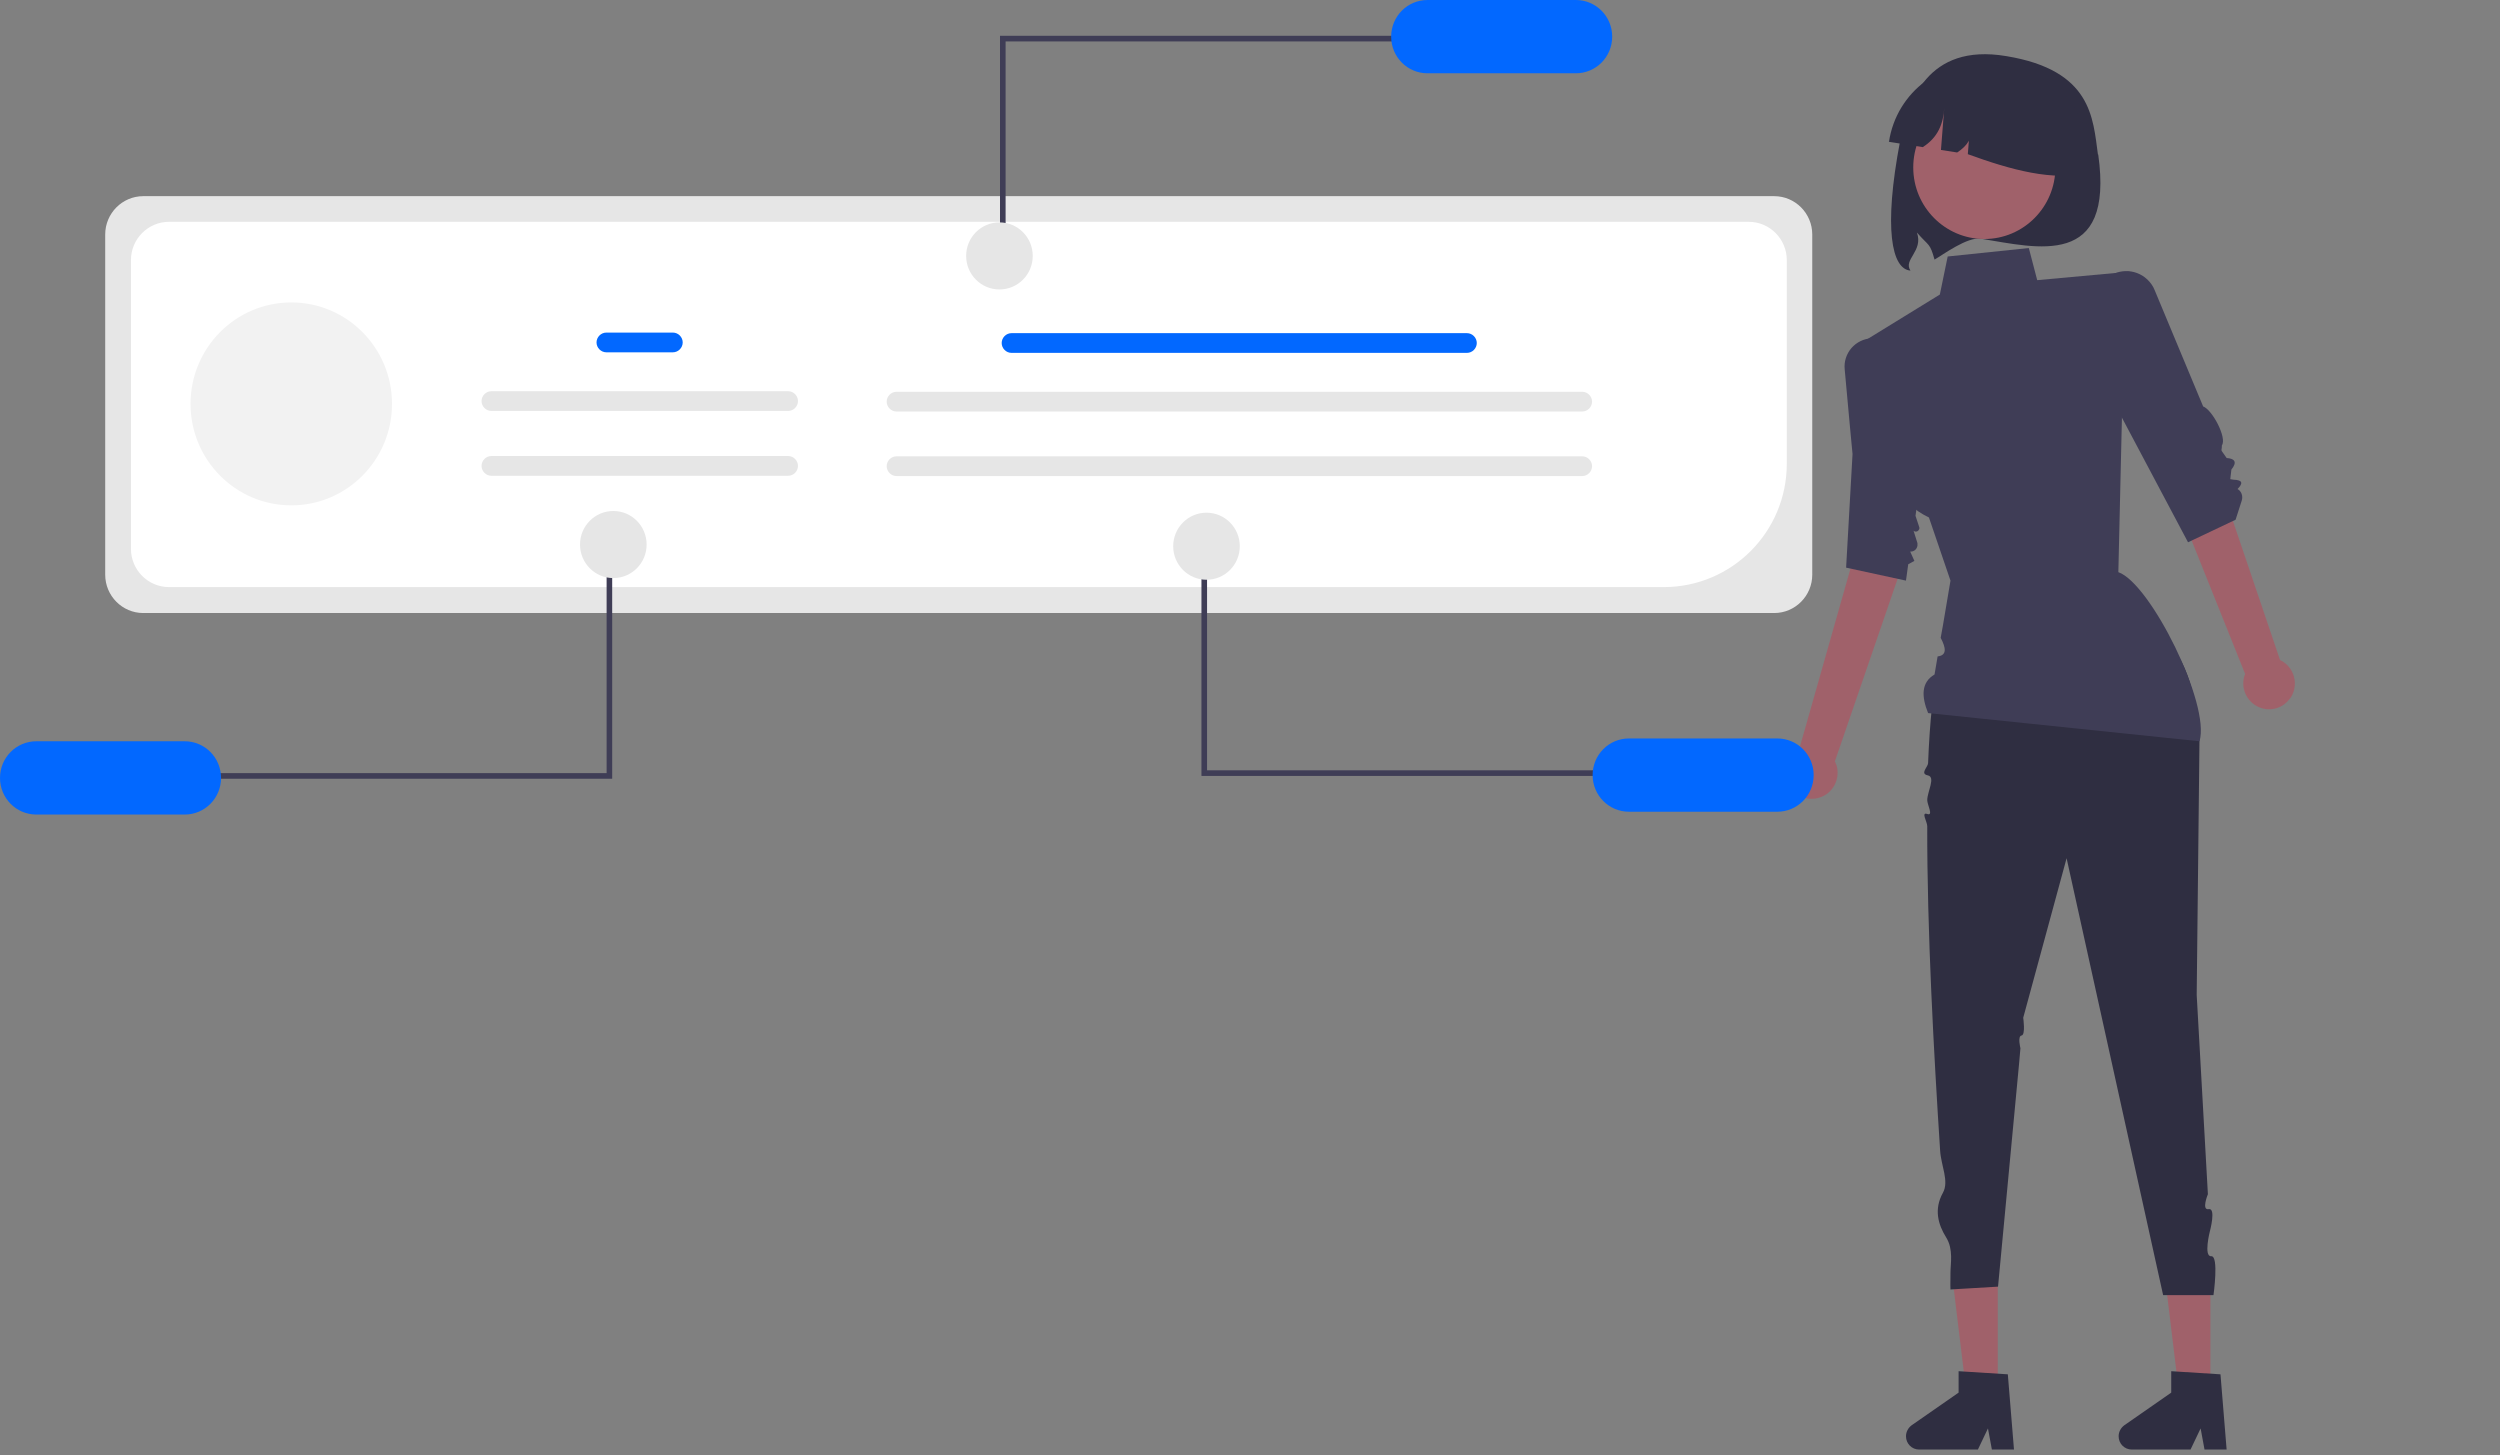 <svg width="146" height="85" viewBox="0 0 146 85" fill="none" xmlns="http://www.w3.org/2000/svg">
<rect x="0" y="0" width="146" height="85" fill="#808080" stroke="none"/>
<path d="M122.536 9.02C123.483 15.719 118.973 14.468 115.689 13.942C114.905 13.81 113.467 14.88 112.977 15.16C112.699 14.172 112.682 14.419 111.947 13.58C112.339 14.666 111.13 15.16 111.571 15.802C110.476 15.719 109.986 13.366 110.967 8.23C111.408 5.975 112.535 2.502 117.16 3.276C122.176 4.099 122.225 6.913 122.519 9.02H122.536Z" fill="#2F2E41"/>
<path d="M115.885 13.958C118.177 13.958 120.035 12.086 120.035 9.777C120.035 7.468 118.177 5.596 115.885 5.596C113.593 5.596 111.734 7.468 111.734 9.777C111.734 12.086 113.593 13.958 115.885 13.958Z" fill="#A0616A"/>
<path d="M110.296 8.279L112.29 8.592C113.172 8.033 113.499 7.226 113.548 6.255L113.352 8.757L114.3 8.905C114.921 8.493 115.198 8.033 115.035 7.539L114.921 9.004C117.453 9.925 119.904 10.6 121.98 10.09C122.421 7.127 120.411 4.362 117.47 3.918L116.44 3.753C113.499 3.308 110.754 5.333 110.313 8.296L110.296 8.279Z" fill="#2F2E41"/>
<path d="M103.614 35.801H8.366C7.141 35.801 6.144 34.797 6.144 33.562V13.695C6.144 12.46 7.141 11.456 8.366 11.456H103.614C104.839 11.456 105.836 12.46 105.836 13.695V33.562C105.836 34.797 104.839 35.801 103.614 35.801Z" fill="#E6E6E6"/>
<path d="M97.192 34.286H9.87C8.644 34.286 7.647 33.282 7.647 32.048V15.193C7.647 13.958 8.644 12.954 9.87 12.954H102.127C103.352 12.954 104.349 13.958 104.349 15.193V27.077C104.349 31.06 101.146 34.27 97.192 34.286Z" fill="white"/>
<path d="M85.672 20.608H59.07C58.76 20.608 58.498 20.345 58.498 20.032C58.498 19.719 58.76 19.456 59.07 19.456H85.672C85.982 19.456 86.244 19.719 86.244 20.032C86.244 20.345 85.982 20.608 85.672 20.608Z" fill="#0268FF"/>
<path d="M92.404 24.032H52.354C52.044 24.032 51.782 23.768 51.782 23.456C51.782 23.143 52.044 22.88 52.354 22.88H92.404C92.715 22.88 92.976 23.143 92.976 23.456C92.976 23.768 92.715 24.032 92.404 24.032Z" fill="#E6E6E6"/>
<path d="M92.404 27.801H52.354C52.044 27.801 51.782 27.538 51.782 27.225C51.782 26.912 52.044 26.649 52.354 26.649H92.404C92.715 26.649 92.976 26.912 92.976 27.225C92.976 27.538 92.715 27.801 92.404 27.801Z" fill="#E6E6E6"/>
<path d="M58.727 14.765H58.4V2.09H82.028V2.42H58.727V14.765Z" fill="#3F3D56"/>
<path d="M92.028 0H83.368C82.191 0 81.244 0.955 81.244 2.14C81.244 3.325 82.191 4.28 83.368 4.28H92.028C93.205 4.28 94.152 3.325 94.152 2.14C94.152 0.955 93.205 0 92.028 0Z" fill="#0268FF"/>
<path d="M58.367 16.904C59.441 16.904 60.312 16.028 60.312 14.946C60.312 13.864 59.441 12.987 58.367 12.987C57.293 12.987 56.423 13.864 56.423 14.946C56.423 16.028 57.293 16.904 58.367 16.904Z" fill="#E6E6E6"/>
<path d="M129.088 81.51H127.274L126.424 74.498H129.088V81.51Z" fill="#A0616A"/>
<path d="M130.035 84.654H128.744L128.516 83.42L127.927 84.654H124.496C124.071 84.654 123.728 84.309 123.728 83.881C123.728 83.617 123.859 83.387 124.055 83.239L126.8 81.329V80.078L129.676 80.26L130.035 84.654Z" fill="#2F2E41"/>
<path d="M116.669 81.51H114.856L114.006 74.498H116.669V81.51Z" fill="#A0616A"/>
<path d="M117.617 84.654H116.326L116.097 83.42L115.509 84.654H112.078C111.653 84.654 111.31 84.309 111.31 83.881C111.31 83.617 111.44 83.387 111.636 83.239L114.382 81.329V80.078L117.257 80.26L117.617 84.654Z" fill="#2F2E41"/>
<path d="M133.745 40.788C134.219 40.113 134.071 39.175 133.385 38.681C133.32 38.632 133.238 38.583 133.156 38.55L128.761 25.579L126.146 26.962L131.114 39.356C130.803 40.13 131.196 41.019 131.964 41.315C132.617 41.578 133.353 41.348 133.745 40.772V40.788Z" fill="#A0616A"/>
<path d="M106.244 46.582C107.028 46.352 107.486 45.512 107.257 44.706C107.225 44.623 107.192 44.541 107.159 44.459L111.604 31.521L108.695 30.994L105.051 43.833C104.332 44.261 104.104 45.183 104.512 45.907C104.872 46.516 105.591 46.796 106.244 46.582Z" fill="#A0616A"/>
<path d="M113.254 38.846C113.254 38.846 124.856 35.867 124.365 36.871C124.365 36.871 127.944 35.751 128.45 43.191L128.287 58.104L128.941 69.742C128.941 69.742 128.548 70.696 128.99 70.614C129.431 70.532 129.055 71.914 129.055 71.914C129.055 71.914 128.679 73.396 129.137 73.363C129.594 73.33 129.267 75.634 129.267 75.634H126.326L120.689 50.121L118.156 59.437C118.156 59.437 118.303 60.441 118.058 60.474C117.813 60.507 117.993 61.215 117.993 61.215L117.911 62.153L116.685 75.14L113.908 75.305C113.908 75.305 113.891 75.025 113.908 74.317C113.908 73.791 114.087 72.968 113.662 72.276C113.189 71.519 112.927 70.63 113.466 69.659C113.842 68.984 113.352 68.062 113.303 67.19C112.944 61.66 112.535 54.285 112.551 48.245C112.551 47.998 112.176 47.405 112.551 47.537C112.927 47.669 112.551 46.994 112.551 46.73C112.551 46.236 113.058 45.38 112.584 45.282C112.11 45.183 112.584 44.804 112.6 44.574C112.698 42.138 112.894 40.13 113.238 38.862L113.254 38.846Z" fill="#2F2E41"/>
<path d="M118.483 14.485L113.745 14.979L113.287 17.201L108.793 19.966L110.346 24.213C110.346 24.213 109.088 28.509 112.65 30.221L113.908 33.908L113.467 36.525L113.336 37.249C113.647 37.842 113.712 38.27 113.156 38.336L112.977 39.389C112.192 39.85 112.209 40.673 112.601 41.644L128.451 43.29C129.104 41.15 125.591 34.072 123.712 33.414L123.957 22.83L124.366 15.867L118.973 16.361L118.483 14.485Z" fill="#3F3D56"/>
<path d="M123.124 16.18C123.925 15.588 125.052 15.769 125.64 16.592C125.722 16.707 125.787 16.822 125.836 16.954L128.663 23.735C129.202 23.933 130.068 25.579 129.758 26.007C129.758 26.451 129.611 26.122 130.036 26.748C130.526 26.781 130.657 26.995 130.314 27.422L130.248 27.982L130.444 28.015C130.984 28.032 131 28.229 130.673 28.558C130.902 28.69 131 28.97 130.918 29.233L130.559 30.352L127.781 31.669L123.206 23.044L122.47 18.271C122.192 17.514 122.47 16.658 123.108 16.18H123.124Z" fill="#3F3D56"/>
<path d="M110.46 20.164C109.774 19.555 108.728 19.637 108.123 20.328C107.829 20.674 107.682 21.118 107.731 21.579C107.943 23.966 108.188 26.517 108.188 26.517L107.813 33.151L111.309 33.908L111.44 32.953L111.8 32.756L111.555 32.212C111.767 32.229 111.947 32.081 111.979 31.867C111.979 31.817 111.979 31.768 111.979 31.719L111.751 30.994C111.849 31.077 111.979 31.06 112.045 30.962C112.094 30.912 112.11 30.83 112.077 30.764L111.865 30.122L112.796 23.587L110.803 20.542C110.721 20.41 110.623 20.295 110.509 20.197L110.46 20.164Z" fill="#3F3D56"/>
<path d="M70.492 32.64H70.165V45.315H93.793V44.986H70.492V32.64Z" fill="#3F3D56"/>
<path d="M105.918 45.265C105.918 44.08 104.97 43.126 103.793 43.126H95.133C93.957 43.126 93.009 44.08 93.009 45.265C93.009 46.45 93.957 47.405 95.133 47.405H103.793C104.97 47.405 105.918 46.45 105.918 45.265Z" fill="#0268FF"/>
<path d="M70.459 33.858C71.533 33.858 72.404 32.981 72.404 31.9C72.404 30.818 71.533 29.941 70.459 29.941C69.385 29.941 68.515 30.818 68.515 31.9C68.515 32.981 69.385 33.858 70.459 33.858Z" fill="#E6E6E6"/>
<path d="M35.426 32.805H35.752V45.479H12.124V45.15H35.426V32.805Z" fill="#3F3D56"/>
<path d="M2.124 47.57H10.785C11.961 47.57 12.909 46.615 12.909 45.43C12.909 44.245 11.961 43.29 10.785 43.29H2.124C0.948 43.29 0 44.245 0 45.43C0 46.615 0.948 47.57 2.124 47.57Z" fill="#0268FF"/>
<path d="M35.818 33.76C36.892 33.76 37.763 32.883 37.763 31.801C37.763 30.719 36.892 29.842 35.818 29.842C34.744 29.842 33.873 30.719 33.873 31.801C33.873 32.883 34.744 33.76 35.818 33.76Z" fill="#E6E6E6"/>
<path d="M17.01 29.513C20.259 29.513 22.893 26.86 22.893 23.587C22.893 20.315 20.259 17.662 17.01 17.662C13.762 17.662 11.128 20.315 11.128 23.587C11.128 26.86 13.762 29.513 17.01 29.513Z" fill="#F2F2F2"/>
<path d="M39.298 20.575H35.409C35.099 20.575 34.837 20.312 34.837 19.999C34.837 19.686 35.099 19.423 35.409 19.423H39.298C39.609 19.423 39.87 19.686 39.87 19.999C39.87 20.312 39.609 20.575 39.298 20.575Z" fill="#0268FF"/>
<path d="M46.031 23.999H28.694C28.383 23.999 28.122 23.735 28.122 23.423C28.122 23.11 28.383 22.847 28.694 22.847H46.031C46.341 22.847 46.602 23.11 46.602 23.423C46.602 23.735 46.341 23.999 46.031 23.999Z" fill="#E6E6E6"/>
<path d="M46.031 27.785H28.694C28.383 27.785 28.122 27.521 28.122 27.209C28.122 26.896 28.383 26.632 28.694 26.632H46.031C46.341 26.632 46.602 26.896 46.602 27.209C46.602 27.521 46.341 27.785 46.031 27.785Z" fill="#E6E6E6"/>
</svg>
